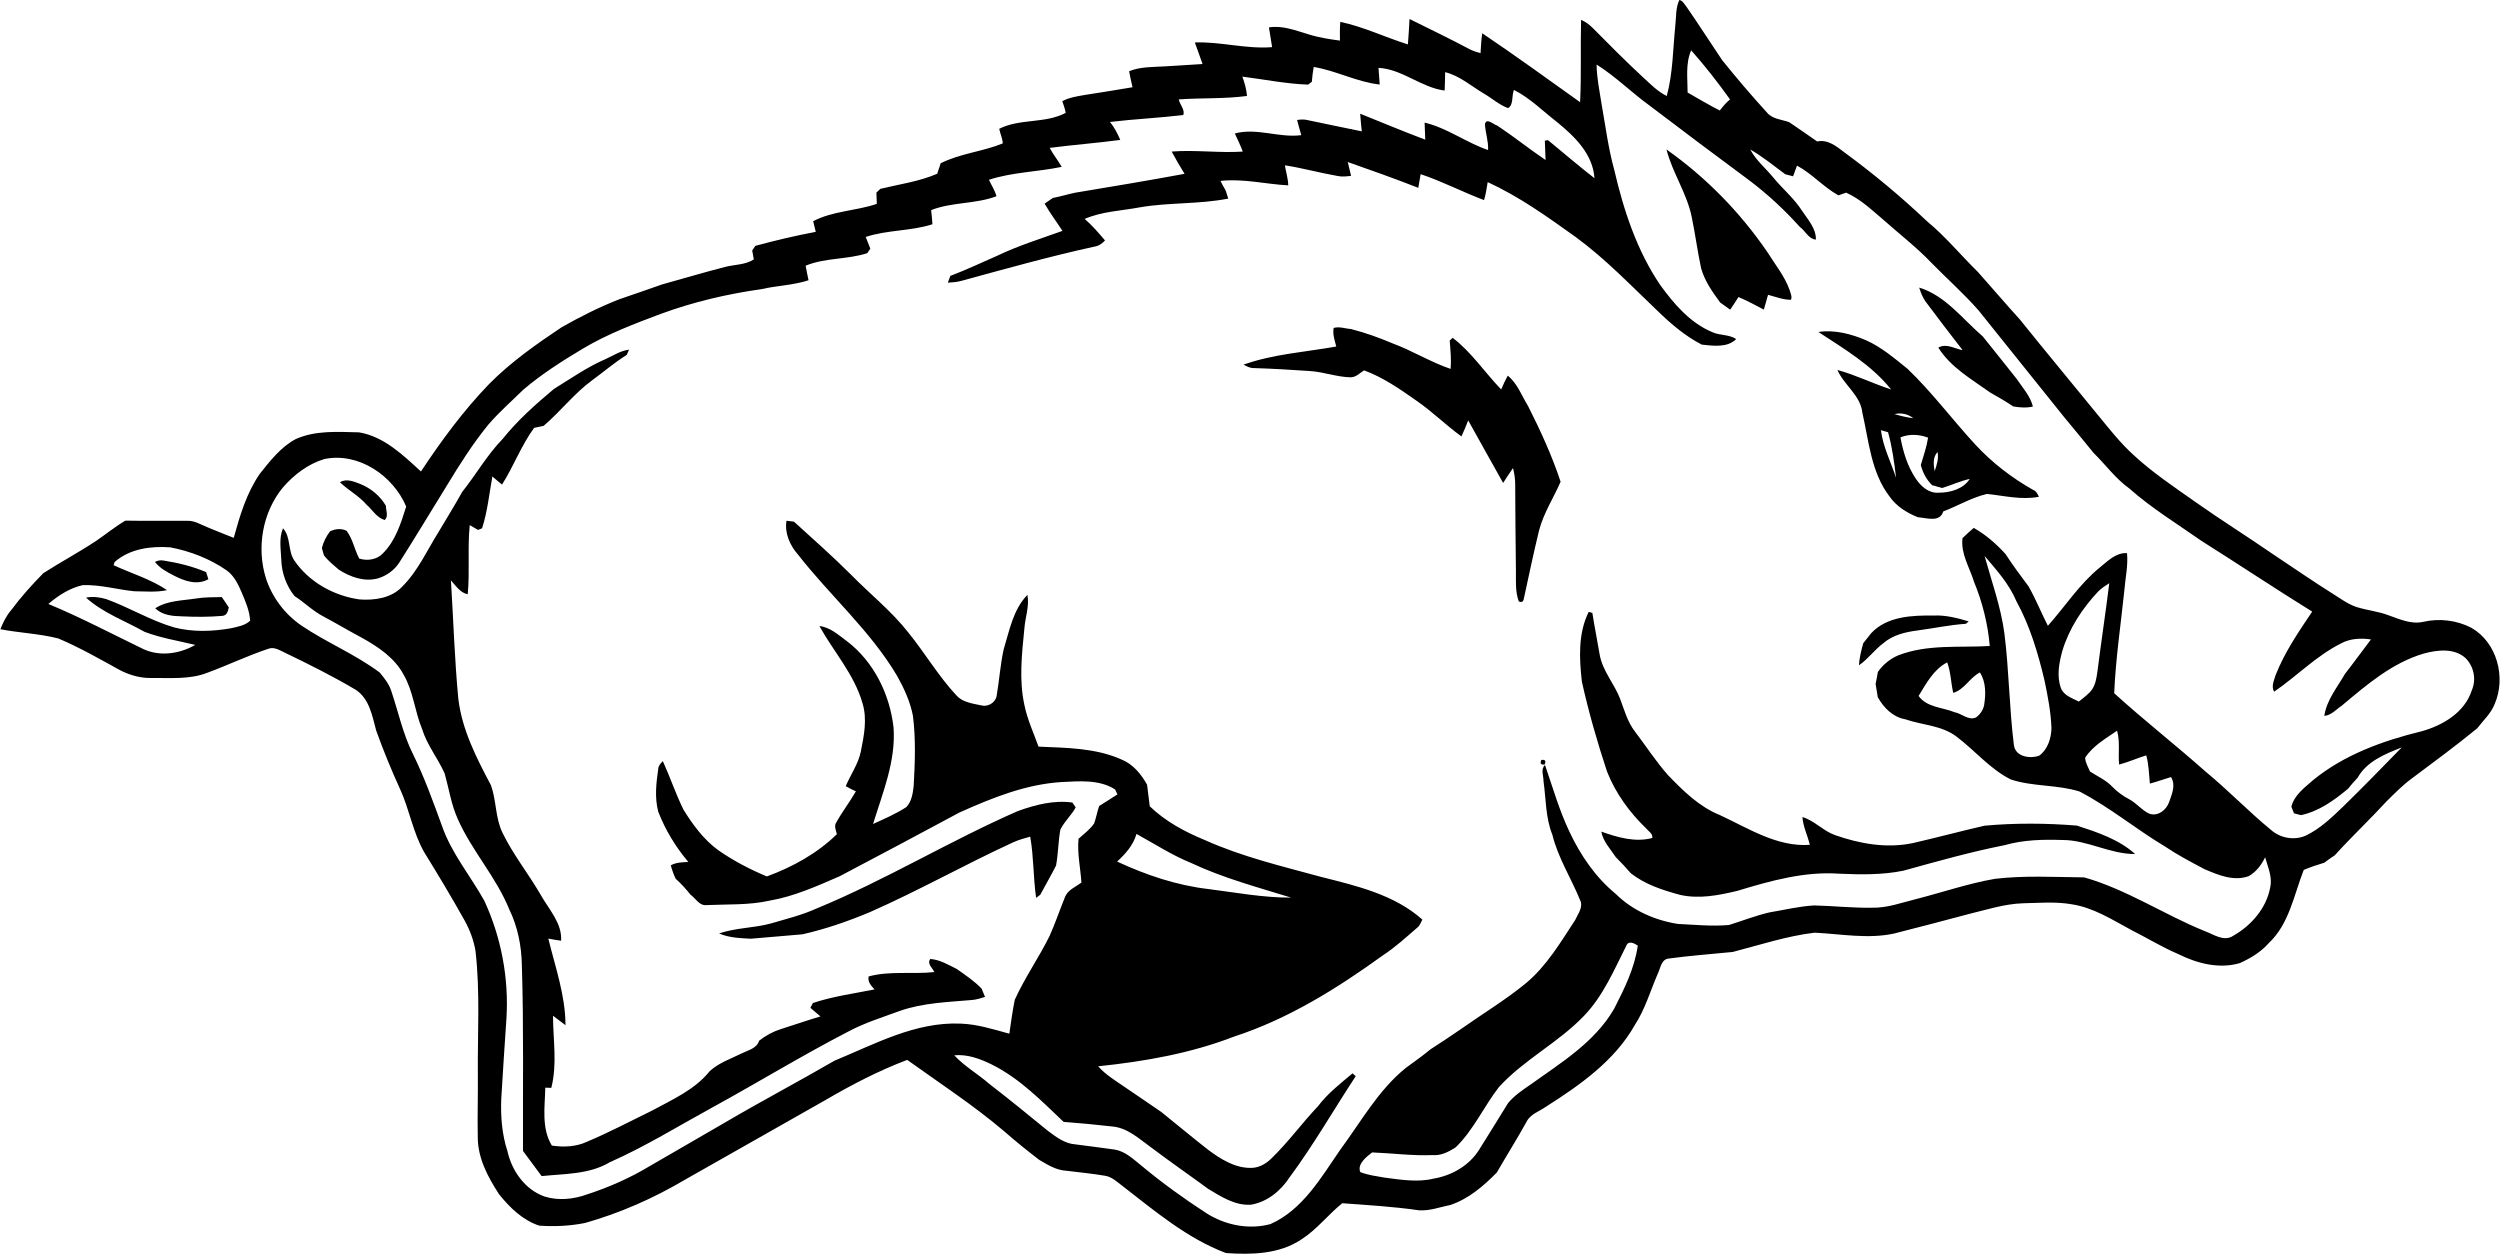 <?xml version="1.0" encoding="UTF-8"?>
<!DOCTYPE svg PUBLIC "-//W3C//DTD SVG 1.0//EN" "http://www.w3.org/TR/2001/REC-SVG-20010904/DTD/svg10.dtd">
<!-- Creator: CorelDRAW -->
<svg xmlns="http://www.w3.org/2000/svg" xml:space="preserve" width="1.667in" height="0.836in" version="1.0" shape-rendering="geometricPrecision" text-rendering="geometricPrecision" image-rendering="optimizeQuality" fill-rule="evenodd" clip-rule="evenodd"
viewBox="0 0 1666.67 836.08"
 xmlns:xlink="http://www.w3.org/1999/xlink"
 xmlns:xodm="http://www.corel.com/coreldraw/odm/2003">
 <g id="Layer_x0020_1">
  <path id="K_x0020_-_x0020_Razorback.svg" fill="black" d="M1084.47 630.26c1.57,-3.15 5.35,-1.09 7.46,0.34 -2.11,15.04 -8.98,28.87 -15.84,42.24 -13.03,22.45 -35.74,36.08 -56.23,50.8 -5.19,3.53 -10.43,7.15 -14.43,11.97 -6.43,10.43 -12.87,20.9 -19.41,31.28 -6.54,10.35 -18,16.98 -29.95,19.03 -10.97,2.72 -22.33,0.77 -33.36,-0.67 -5.3,-0.94 -10.76,-1.61 -15.84,-3.63 -2.17,-5.33 4.06,-10.13 7.89,-13.11 13.35,0.49 26.76,2.35 40.17,1.78 5.73,0.55 10.92,-2.2 15.57,-5.17 11.89,-11.54 18.7,-27.07 28.76,-40.09 16.71,-18.4 39.63,-29.65 56.77,-47.56 12.92,-13.38 20.17,-30.83 28.44,-47.19zm-339.74 -55.71c5.62,-5.2 10.76,-10.91 12.92,-18.44 12.06,6.65 23.68,14.18 36.44,19.38 21.35,10.05 44.22,16.14 66.71,23.1 -18.44,0.09 -36.71,-3.36 -54.98,-5.69 -21.24,-2.43 -41.74,-9.36 -61.09,-18.34zm-66.07 -33.74c11.57,-4.13 23.9,-7.37 36.22,-5.62 0.54,0.8 1.67,2.41 2.22,3.22 -2.87,5.31 -7.57,9.39 -10.22,14.81 -1.46,7.92 -1.41,16.05 -2.87,23.95 -3.3,6.6 -7.08,12.99 -10.54,19.51 -0.7,0.52 -2.11,1.55 -2.76,2.07 -1.94,-13.55 -1.57,-27.35 -3.94,-40.82 -3.95,1.1 -7.89,2.16 -11.63,3.91 -32,14.72 -62.77,32.09 -95.04,46.32 -14.65,6.15 -29.74,11.4 -45.25,14.9 -11.46,1.03 -22.87,1.96 -34.33,2.93 -7.14,-0.35 -14.59,-0.61 -21.24,-3.52 11.24,-3.85 23.41,-3.55 34.81,-6.72 10.11,-3 20.44,-5.48 30.06,-9.85 46.12,-18.98 88.83,-45.13 134.51,-65.1zm348.98 -34.01c2.49,-0.42 3.24,0.57 2.22,2.98 -2.54,0.41 -3.3,-0.59 -2.22,-2.98zm383.91 -19.52c2.11,7.35 0.65,15.06 1.35,22.58 6.16,-1.61 12,-4.27 18.11,-6.14 1.73,6.13 1.78,12.52 2.43,18.82 4.76,-1.24 9.35,-2.98 14.06,-4.35 3.41,5.36 0.59,11.31 -1.24,16.7 -1.89,5.2 -7.13,9.56 -12.98,7.83 -5.19,-2.26 -8.65,-7.13 -13.67,-9.75 -4.22,-2.2 -8.06,-5.04 -11.35,-8.43 -4.17,-4.42 -9.79,-6.81 -14.76,-10.06 -1.24,-2.98 -3.08,-5.86 -3.24,-9.15 5.08,-7.96 13.68,-12.76 21.3,-18.06zm-132.35 -23.2c5.08,-8.26 10.11,-17.82 19.08,-22.36 2.38,6.53 2.49,13.57 4,20.32 7.51,-2.17 10.97,-10.19 17.84,-13.61 4.06,6.48 3.95,14.5 2.76,21.8 -0.65,3.26 -2.65,6.17 -5.3,8.12 -4.98,2.53 -9.57,-2.6 -14.49,-3.43 -8.06,-3.3 -18.44,-3.11 -23.9,-10.85zm-31.63 -41.83c10.6,-11.3 27.25,-11.94 41.69,-11.77 7.95,-0.4 15.79,1.66 23.35,3.9 -0.43,0.39 -1.4,1.21 -1.89,1.61 -10.81,0.72 -21.46,3.01 -32.17,4.43 -8.11,1.04 -16.54,3 -22.87,8.5 -5.89,4.39 -10.22,10.59 -16.27,14.76 0.27,-5.04 1.57,-9.9 2.87,-14.75 1.78,-2.19 3.57,-4.43 5.3,-6.69zm-188.36 -14.23c0.59,0.18 1.84,0.56 2.43,0.72 1.46,9.28 3.3,18.49 4.87,27.74 1.89,10.91 9.73,19.37 13.63,29.52 2.81,7.46 4.92,15.43 9.89,21.82 7.35,9.67 13.95,19.9 22,29.03 10.11,10.48 20.81,21.12 34.6,26.68 19.03,8.8 38.12,21.39 60.01,19.87 -1.41,-6.24 -4.49,-12.08 -4.92,-18.54 8.06,2.4 13.79,9.22 21.68,12.02 16.65,5.86 34.76,9.07 52.28,5.28 15.89,-3.67 31.63,-7.89 47.52,-11.54 20.49,-1.86 41.09,-1.7 61.58,-0.06 13.63,4.44 27.95,9.18 38.81,18.95 -16.65,0.17 -31.84,-9.38 -48.49,-9.35 -12.87,-0.4 -26,-0.15 -38.44,3.43 -22.81,4.51 -45.14,10.83 -67.52,17.02 -14.06,2.9 -28.39,2.64 -42.6,2.04 -23.3,-1.7 -46.12,4.72 -68.12,11.4 -12.49,3 -25.57,5.6 -38.33,2.7 -11.52,-3.13 -23.19,-6.87 -32.71,-14.32 -3.3,-3.75 -6.65,-7.4 -10.17,-10.91 -3.57,-5.4 -8.43,-10.36 -9.62,-16.96 10.76,3.84 22.65,7.34 34.01,4.26 0.43,-2.88 -2.38,-4.36 -3.95,-6.24 -11.19,-10.76 -20.54,-23.57 -26.22,-38.04 -6.54,-19.67 -12.22,-39.61 -16.76,-59.83 -1.78,-15.56 -2.65,-32.26 4.54,-46.7zm-928.66 -8.91c5.68,-0.97 11.41,-0.77 17.09,-0.95 1.62,2.27 3.19,4.57 4.7,6.92 -0.59,2.5 -1.24,5.45 -4.38,5.63 -8.87,0.78 -17.84,0.75 -26.76,0.31 -6.27,-0.12 -13.24,-0.72 -17.9,-5.4 8.11,-5.21 18.06,-5.07 27.25,-6.51zm1268.45 -4.71c2.16,-2.19 4.76,-3.81 7.35,-5.48 -2.43,19.65 -5.41,39.19 -7.89,58.81 -0.59,4.05 -1.13,8.26 -3.41,11.77 -2.32,3.46 -5.89,5.72 -8.98,8.35 -4.48,-2.3 -10.22,-4.01 -12.06,-9.27 -2.76,-7.85 -1.13,-16.45 0.97,-24.28 4.49,-15.07 13.3,-28.5 24.01,-39.9zm-1295.91 -19.66c1.89,-1.01 3.83,-1.32 5.89,-0.91 9.68,1.5 19.19,3.87 28.22,7.67 0.38,1.19 1.13,3.56 1.51,4.74 -7.52,4.28 -16.06,1.2 -23.09,-2.47 -4.59,-2.33 -9.3,-4.88 -12.54,-9.04zm1233.3 47.43c-2.38,-17.6 -8.49,-34.37 -13.19,-51.43 8,9.41 16.44,18.74 21.24,30.24 9.08,16.52 14.44,34.72 18.76,52.97 2.17,10.43 4.22,20.95 4.6,31.61 -0.16,6.82 -2.49,14.2 -8.17,18.36 -6.27,2.24 -16.11,0.72 -16.92,-7.33 -3.08,-24.72 -3.19,-49.72 -6.33,-74.43zm-1260.17 -47.41c10.11,-8.89 24.17,-10.7 37.09,-9.76 13.41,2.58 26.44,7.61 37.68,15.43 4.92,3.57 7.62,9.24 9.95,14.72 2.54,6 5.24,12.14 5.62,18.74 -3.3,3.24 -8.16,3.99 -12.49,5.02 -12.54,2.23 -25.68,2.72 -38.11,-0.49 -15.73,-4.57 -29.79,-13.23 -45.15,-18.83 -4.43,-1.3 -9.13,-2.03 -13.68,-1.04 11.24,10.16 25.95,15.43 39.09,22.82 10.92,4.15 22.44,5.93 33.74,8.69 -10.27,5.91 -23.3,7.92 -34.33,2.91 -21.14,-10.21 -41.95,-21.2 -63.63,-30.22 6.65,-5.63 14.33,-10.68 22.98,-12.55 11.57,-0.4 22.87,2.94 34.33,4.09 7.3,0.06 14.65,0.83 21.84,-0.76 -10.92,-7.31 -23.74,-11.13 -35.63,-16.61 0.16,-0.54 0.54,-1.6 0.7,-2.13zm150.24 -53.18c4.32,-2.63 9.24,-0.48 13.46,1.13 7.13,2.85 13.3,7.94 17.19,14.6 -0.06,3.08 1.89,7.07 -0.81,9.47 -5.3,-1.54 -8.17,-6.77 -12.11,-10.22 -5.08,-5.97 -12.17,-9.55 -17.73,-14.98zm1063.44 -7.37c-0.81,-4.42 -1.3,-9.16 1.89,-12.83 0.97,4.37 -0.48,8.73 -1.89,12.83zm-22.81 -22.55c5.94,-2.43 12.49,-2.04 18.44,0.2 -1.03,6.23 -3.03,12.26 -4.87,18.29 1.35,5.08 3.78,9.7 7.57,13.42 2.22,0.61 4.43,1.23 6.7,1.85 6.16,-1.89 12.06,-4.67 18.38,-6.06 -4.33,6.84 -13.19,9.24 -20.87,9.2 -6.48,0.48 -11.73,-4.31 -15.08,-9.31 -5.57,-8.21 -8.49,-17.93 -10.27,-27.59zm-13.03 -4.79c1.19,0.34 3.52,1.01 4.76,1.35 2.76,9.94 4.16,20.18 5.35,30.43 -3.46,-10.57 -8.7,-20.63 -10.11,-31.78zm9.03 -10.73c4.49,-1.04 8.97,-0.11 12.59,2.75 -4.32,-0.54 -8.49,-1.52 -12.59,-2.75zm-859.73 -36.59c5.19,-2.29 10.11,-5.69 15.9,-6.39 -0.43,0.89 -1.19,2.66 -1.57,3.53 -8.17,5.04 -15.41,11.33 -23.14,16.96 -11.95,8.79 -21.03,20.75 -32.28,30.34 -2.11,0.4 -4.22,0.86 -6.33,1.32 -8.59,11.74 -13.62,25.6 -21.41,37.83 -2.16,-1.76 -4.32,-3.54 -6.43,-5.4 -2.11,11.56 -3.24,23.35 -6.87,34.56 -0.7,0.28 -2.05,0.81 -2.7,1.09 -1.84,-1.1 -3.68,-2.18 -5.52,-3.22 -1.57,15.33 0.11,30.8 -1.35,46.12 -5.08,-1.03 -7.95,-5.72 -11.19,-9.24 1.62,26.32 2.43,52.72 4.92,78.99 2.48,20.75 12.16,39.48 21.79,57.67 3.68,10.31 2.81,21.89 7.78,31.85 7.03,14.48 17.25,27.13 25.3,41.07 5.41,9.7 14.38,18.88 13.68,30.69 -2.86,-0.33 -5.73,-0.89 -8.54,-1.41 4.65,19.05 11.41,37.91 11.46,57.74 -2.81,-2.09 -5.57,-4.17 -8.33,-6.28 0.05,16.01 2.92,32.33 -1.14,48.08 -0.97,-0.03 -3.02,-0.09 -4,-0.13 -0.27,12.87 -2.7,27.03 4.38,38.63 7.78,1.15 16.11,0.85 23.41,-2.56 14.81,-6.26 29.14,-13.78 43.57,-20.86 13.57,-7.39 28.49,-13.91 38.33,-26.28 6.11,-5.51 13.89,-8.15 21.14,-11.71 4.32,-2.21 10.16,-3.26 11.78,-8.54 4.27,-3.36 9.14,-6.04 14.33,-7.69 8.87,-2.78 17.68,-5.86 26.55,-8.51 -2.22,-1.91 -4.49,-3.82 -6.7,-5.71 0.54,-1.09 1.08,-2.16 1.67,-3.22 13.3,-4.46 27.3,-6.31 41.09,-9.06 -2.27,-2.47 -4.65,-5.01 -3.95,-8.66 14.28,-3.87 29.25,-1.32 43.85,-2.93 -1.3,-2.8 -5.08,-5.56 -2.7,-8.72 6.49,0.48 12,3.88 17.68,6.69 5.73,4.05 11.63,7.98 16.54,13.09 0.54,1.38 1.68,4.15 2.27,5.52 -2.87,0.89 -5.73,1.84 -8.76,2.06 -16.06,1.41 -32.49,1.85 -47.9,7.23 -11.46,4.22 -23.25,7.84 -34.11,13.6 -30.71,15.85 -60.23,33.91 -90.56,50.54 -22.87,12.49 -45.09,26.29 -68.93,36.84 -13.68,8.14 -30.11,7.63 -45.42,9.22 -4.11,-5.63 -8.27,-11.19 -12.43,-16.76 -0.16,-41.36 0.54,-82.75 -0.76,-124.09 -0.27,-12.74 -2.76,-25.49 -8.38,-36.98 -8.7,-21.54 -24.87,-38.95 -34.28,-60.13 -4.43,-9.7 -5.95,-20.33 -8.81,-30.52 -4.49,-10.1 -11.73,-18.93 -15.03,-29.59 -4.92,-11.83 -5.84,-25.09 -12.33,-36.29 -6,-11.27 -16.98,-18.59 -27.84,-24.63 -8.54,-4.53 -16.87,-9.52 -25.41,-14.07 -7.14,-3.64 -12.81,-9.44 -19.52,-13.75 -5.41,-6.8 -8.49,-15.21 -8.81,-23.89 -0.22,-7.07 -1.78,-14.59 1.14,-21.3 5.41,5.91 3.08,15.12 7.62,21.59 9.84,14.35 26.33,23.47 43.41,25.85 9.95,0.74 21.25,-0.86 28.38,-8.47 10.54,-10.43 16.6,-24.24 24.39,-36.63 5.24,-8.87 10.7,-17.59 15.68,-26.6 9.3,-11.63 16.65,-24.74 27.08,-35.44 9.95,-12.42 21.9,-23 34.06,-33.2 11.24,-6.89 22.06,-14.55 34.22,-19.83zm809.02 -18.17c10.7,-1.64 21.79,1.28 31.68,5.48 10.33,4.59 19.03,12.06 27.79,19.11 16.33,15.64 29.84,33.88 45.15,50.47 11.14,12.07 24.27,22.15 38.55,30.24 2.11,0.75 2.97,2.74 3.89,4.59 -11.62,2.27 -23.14,-0.69 -34.6,-1.89 -10.22,2.35 -19.41,7.95 -29.19,11.66 -2.33,7.61 -11.14,4.26 -16.87,3.9 -7.46,-2.93 -14.44,-7.32 -19.08,-14.01 -12.17,-16.04 -13.68,-36.74 -18,-55.71 -1.24,-11.65 -12.17,-18.31 -16.65,-28.52 12.27,3.36 23.73,9.09 35.79,13 -13.03,-16.33 -31.25,-27.01 -48.44,-38.32zm-323.25 -2.69c3.79,-1.13 7.84,0.49 11.74,0.77 9.46,2.44 18.7,5.77 27.73,9.59 13.14,4.89 25.2,12.43 38.49,16.96 0.59,-6.31 -0.11,-12.63 -0.59,-18.93 0.49,-0.44 1.52,-1.35 2,-1.79 12.59,9.61 21.41,23.09 32.33,34.42 1.35,-3.13 2.76,-6.22 4.38,-9.21 6.54,5.26 9.3,13.46 13.62,20.41 8.22,16.28 15.9,32.98 21.63,50.34 -4.7,10.79 -11.3,20.84 -14.33,32.33 -3.67,15.09 -6.87,30.31 -10.16,45.49 -0.33,2.24 -1.46,2.89 -3.41,1.95 -2.38,-6.4 -1.84,-13.34 -1.89,-20 -0.22,-19.42 -0.43,-38.83 -0.49,-58.24 0,-3.61 -0.59,-7.17 -1.46,-10.67 -2.32,3.22 -4.38,6.65 -6.59,9.94 -7.89,-13.84 -15.46,-27.87 -23.3,-41.72 -1.41,3.59 -2.81,7.19 -4.49,10.7 -10.38,-7.49 -19.46,-16.59 -30.06,-23.87 -10.98,-7.72 -22.17,-15.51 -34.87,-20.18 -2.81,1.75 -5.35,4.57 -8.87,4.63 -9.24,-0.15 -18.06,-3.61 -27.25,-4.18 -12.49,-0.86 -24.98,-1.59 -37.47,-1.98 -2.48,0.07 -4.7,-1.15 -6.81,-2.29 19.89,-7.09 41.19,-8.37 61.85,-12.08 -1.03,-4.04 -2.54,-8.21 -1.73,-12.42zm390.45 -26.92c17.57,5.37 28.93,21.01 42.39,32.54 7.52,9.5 15.25,18.89 22.7,28.45 3.95,5.88 8.98,11.28 10.76,18.33 -4.32,1.06 -8.76,0.66 -13.08,-0.05 -5.03,-3.35 -10.27,-6.44 -15.57,-9.39 -12.33,-8.86 -26.17,-16.65 -34.44,-29.84 5.19,-3.08 10.92,0.72 16.22,1.7 -8.43,-10.82 -16.76,-21.8 -24.98,-32.78 -1.78,-2.76 -3.03,-5.83 -4,-8.96zm-168.52 -92.11c26.33,18.56 49.2,41.96 67.36,68.54 5.13,8.27 11.46,15.93 14.76,25.19 0.54,2.1 1.84,4.3 0.92,6.52 -5.3,0.02 -10.27,-2.02 -15.3,-3.31 -0.97,3.28 -1.89,6.57 -2.81,9.85 -5.57,-2.95 -11.14,-5.91 -16.92,-8.38 -1.78,2.89 -3.62,5.67 -5.52,8.43 -2.27,-1.56 -4.43,-3.16 -6.65,-4.74 -5.19,-7.07 -10.38,-14.37 -12.76,-22.96 -2.43,-11.36 -3.89,-22.88 -6.27,-34.24 -3.24,-15.78 -12.87,-29.41 -16.81,-44.89zm-236.48 -45.26c0.27,-3.27 0.65,-6.52 1.24,-9.75 15.03,2.46 28.81,10.07 44.01,11.71 -0.27,-3.71 -0.59,-7.41 -0.81,-11.11 15.89,0.83 28.49,13.15 44.11,15.13 0.22,-4.08 0.27,-8.18 0.33,-12.26 9.68,2.38 17.3,9.22 25.73,14.21 5.46,3.13 10.27,7.58 16.22,9.78 3.78,-1.98 2.32,-8.44 3.94,-12.14 10.76,5.43 19.25,14.12 28.71,21.41 11.73,9.6 23.95,21.31 24.98,37.46 -10.54,-8.22 -20.7,-16.88 -30.98,-25.39 -0.54,0.09 -1.57,0.26 -2.11,0.34 0.17,4.31 0.27,8.63 0.49,12.92 -10.92,-7.37 -21.25,-15.69 -32.22,-22.97 -2.65,-0.74 -7.24,-5.46 -8.22,-0.91 0.32,5.78 2.43,11.37 2.11,17.22 -14.59,-4.96 -27.25,-14.73 -42.33,-18.29 0.11,3.79 0.27,7.58 0.43,11.37 -14.59,-5.46 -28.93,-11.52 -43.41,-17.31 0.27,3.91 0.7,7.84 1.08,11.76 -12.11,-2.52 -24.22,-4.94 -36.28,-7.52 -2.27,-0.6 -4.6,-0.35 -6.87,-0.07 0.86,3.39 1.83,6.77 2.81,10.13 -14.81,1.97 -29.68,-5.11 -44.33,-1.12 1.84,4 3.78,7.95 5.3,12.08 -15.79,1.06 -31.63,-1.28 -47.41,-0.02 2.7,5.04 5.57,10.01 8.59,14.85 -24.22,4.5 -48.5,8.52 -72.82,12.57 -5.03,1.01 -9.95,2.59 -14.98,3.52 -1.84,1.24 -3.73,2.48 -5.52,3.78 3.57,6.32 8,12.11 11.89,18.19 -14.6,5.26 -29.52,9.85 -43.52,16.59 -10.38,4.53 -20.65,9.41 -31.25,13.43 -0.59,1.5 -1.13,3.01 -1.67,4.52 2.97,-0.17 5.95,-0.4 8.81,-1.16 29.41,-8.01 58.77,-16.28 88.56,-22.81 2.97,-0.39 5.51,-1.96 7.46,-4.22 -4.27,-4.99 -8.54,-10.04 -13.57,-14.33 11.57,-5.05 24.44,-5.4 36.71,-7.72 19.57,-3.39 39.63,-1.98 59.04,-5.85 -0.43,-1.37 -1.3,-4.07 -1.73,-5.43 -1.24,-2.07 -2.38,-4.19 -3.46,-6.35 15.14,-1.67 30.11,2.15 45.2,2.98 -0.11,-4.56 -1.52,-8.92 -2.27,-13.38 11.84,1.81 23.41,5.09 35.2,7.11 2.97,0.66 5.94,0.29 8.97,-0.09 -0.7,-3.09 -1.46,-6.16 -2.22,-9.22 15.73,5.54 31.52,11.11 47.04,17.22 0.49,-3.06 1.03,-6.09 1.57,-9.13 14.44,4.82 28.11,11.99 42.28,17.3 1.24,-3.9 1.68,-7.98 2.43,-11.99 21.03,9.65 39.9,23.17 58.61,36.57 19.95,14.58 36.98,32.5 54.82,49.45 8.81,8.56 18.38,16.74 29.36,22.36 7.46,0.78 17.08,2.22 22.92,-3.73 -4.81,-3.19 -10.92,-2.26 -16,-4.62 -14.7,-6.17 -25.41,-18.68 -34.55,-31.26 -15.67,-23.03 -24.49,-49.94 -30.76,-76.89 -4,-14.44 -5.84,-29.33 -8.49,-44.05 -1.35,-8.7 -3.19,-17.39 -3.3,-26.23 12.65,7.93 23.25,18.61 35.3,27.32 22.01,16.79 44.17,33.33 66.39,49.79 12.22,9.22 23.57,19.69 33.79,31.12 3.68,2.61 5.95,8.15 10.76,8.5 0.22,-7.5 -5.41,-13.41 -9.3,-19.32 -5.3,-8.3 -13.03,-14.61 -19.19,-22.16 -5.08,-6.23 -11.52,-11.42 -15.3,-18.63 8.27,4.78 15.68,10.82 23.35,16.52 1.73,0.44 3.46,0.91 5.24,1.38 0.81,-2.39 1.68,-4.76 2.6,-7.12 10.06,5.39 17.68,14.32 27.63,19.83 1.24,-0.44 3.83,-1.35 5.13,-1.81 9.35,4.16 16.81,11.28 24.55,17.85 10.81,9.62 22.38,18.51 32.44,29.04 10.38,10.62 21.57,20.49 31.35,31.66 19.09,23.8 38.17,47.59 57.26,71.4 6.49,7.84 12.98,15.61 19.35,23.53 8.06,7.9 14.71,17.22 23.95,23.83 14.87,13.2 31.9,23.56 48.11,34.94 24.71,15.58 48.98,31.75 73.8,47.15 -9.08,13.5 -18.38,27.09 -24.38,42.3 -1.03,3.56 -3.08,7.49 -1.03,11.11 15.19,-10.37 28.22,-24.02 44.82,-32.3 6.06,-3.23 13.14,-3.55 19.79,-2.55 -5.84,7.6 -11.41,15.4 -17.3,22.92 -5.19,9.01 -12.27,17.5 -13.84,28.07 4.76,-0.42 8,-4.44 11.79,-6.93 16.54,-13.89 33.57,-28.53 54.71,-34.7 9.14,-2.45 20.39,-3.76 27.9,3.27 5.46,5.68 7.08,14.1 3.95,21.36 -4.76,14.75 -19.25,23.27 -33.36,27.23 -25.9,6.32 -51.79,15.65 -72.61,32.73 -5.68,5 -12.38,9.84 -14.33,17.59 0.59,1.48 1.19,2.93 1.78,4.42 1.52,0.39 3.08,0.78 4.65,1.2 12,-2.55 22.17,-9.93 31.41,-17.65 2,-2.54 4.11,-4.93 6.33,-7.26 6.11,-10.99 18.38,-15.89 29.46,-20.26 -12.92,13.2 -25.79,26.5 -39.04,39.4 -7.57,7.27 -15.3,14.76 -24.87,19.37 -7.73,3.47 -17.08,1.78 -23.35,-3.78 -15.08,-12.4 -28.65,-26.58 -43.74,-39 -19.95,-17.73 -41.04,-34.15 -60.77,-52.13 0.97,-23.1 4.43,-46 6.81,-68.97 0.65,-8.13 2.54,-16.26 1.73,-24.45 -7.41,-0.4 -12.76,5.23 -18.06,9.52 -13.63,11.03 -23.14,26 -34.71,38.95 -4.43,-8.72 -8.06,-17.77 -12.87,-26.28 -5.35,-7.04 -10.54,-14.21 -15.41,-21.61 -6.17,-6.78 -13.14,-12.87 -21.14,-17.4 -2.59,2.19 -5.08,4.48 -7.51,6.84 -1.3,10.33 4.76,19.56 7.68,29.1 5.62,13.68 9.24,28.1 10.49,42.83 -20.33,1.19 -41.52,-1.33 -60.88,6.17 -5.57,2.33 -10.27,6.17 -13.73,11.13 -0.43,2.69 -0.97,5.37 -1.51,8.05 0.54,2.91 1.03,5.85 1.46,8.8 3.94,6.97 10,13.26 18.27,14.69 11.41,3.96 24.44,4.04 34.33,11.65 12.22,9.25 22.17,21.47 36.01,28.48 14.92,4.94 31.03,3.38 45.95,8.06 20.06,10.47 37.57,25.06 56.93,36.65 8.44,5.67 17.41,10.41 26.39,15.13 9.19,3.93 19.41,8.28 29.46,4.67 5.03,-2.87 8.49,-7.46 10.97,-12.61 1.73,6.49 4.92,13.02 3.41,19.91 -2.43,13.87 -12.54,25.54 -24.54,32.36 -6.27,4.35 -13.19,-0.84 -19.19,-3.04 -27.19,-11.02 -51.96,-27.73 -80.28,-35.8 -19.84,-0.19 -39.79,-1.38 -59.53,0.95 -17.73,3.06 -34.76,8.93 -52.17,13.39 -9.95,2.43 -19.79,6.2 -30.17,5.88 -12.76,0.2 -25.52,-1.22 -38.28,-1.52 -10.06,0.59 -19.84,2.98 -29.74,4.63 -9.19,2.13 -18.06,5.6 -27.03,8.42 -11.35,1 -22.76,-0.17 -34.11,-0.71 -15.3,-2.39 -30.28,-8.99 -41.36,-19.96 -13.46,-11.02 -23.52,-25.74 -30.87,-41.36 -6.86,-14.33 -11.19,-29.69 -16.38,-44.68 -3.08,2.92 -0.92,7.22 -0.98,10.84 1.68,11.94 1.3,24.3 5.89,35.67 3.79,15.43 12.49,28.91 18.44,43.5 2.43,4.63 -1.41,9.31 -3.24,13.41 -9.73,14.86 -18.98,30.53 -32.76,42.07 -7.35,6.05 -15.14,11.47 -22.98,16.74 -13.62,9.03 -26.87,18.6 -40.71,27.37 -5.3,4.4 -10.92,8.35 -16.49,12.43 -18.33,14.83 -29.79,35.76 -43.63,54.44 -12.87,18.61 -25.03,40.12 -46.65,49.7 -14.38,3.91 -30.22,0.7 -42.71,-7.28 -15.03,-9.76 -29.57,-20.24 -43.3,-31.68 -5.41,-4.3 -10.7,-9.56 -17.79,-10.72 -8.76,-1.3 -17.57,-2.3 -26.33,-3.49 -7.08,-0.48 -12.92,-5.04 -18.38,-9.1 -12.92,-10.6 -25.9,-21.15 -39.14,-31.37 -7.52,-6.57 -16.38,-11.56 -23.19,-18.92 8.76,-0.83 17.19,2.31 24.87,6.06 18.6,9.19 33.19,24.22 48.06,38.34 10.81,0.81 21.62,1.85 32.44,3.07 10.17,0.84 17.89,8.21 25.79,13.87 12.6,9.52 25.57,18.46 38.28,27.8 8.65,5.19 17.84,11.16 28.33,10.5 10.92,-1.75 20.06,-9.34 25.95,-18.4 15.95,-21.57 29.3,-44.92 44.01,-67.31 -0.54,-0.48 -1.62,-1.44 -2.11,-1.91 -8.16,6.84 -16.65,13.44 -23.09,21.98 -10.76,11.33 -19.95,24.14 -31.24,34.99 -3.73,3.64 -8.65,6.3 -14,6.09 -10.6,-0.07 -19.84,-6.04 -28.06,-12.13 -10.49,-8.21 -20.76,-16.78 -31.14,-25.14 -8.27,-5.62 -16.49,-11.35 -24.81,-16.93 -6.06,-4.16 -12.44,-8.01 -17.3,-13.55 30.81,-3.21 61.63,-8.58 90.61,-19.81 36.11,-11.74 68.66,-32.06 99.26,-54.18 8.22,-5.37 15.46,-12.03 22.87,-18.43 1.78,-1.32 2.43,-3.53 3.46,-5.4 -18.76,-16.73 -43.96,-22.52 -67.63,-28.5 -26.11,-7.15 -52.66,-13.38 -77.42,-24.54 -13.3,-5.46 -26.33,-12.44 -36.76,-22.53 -0.7,-4.79 -1.08,-9.61 -1.78,-14.41 -3.94,-6.94 -9.24,-13.59 -16.87,-16.7 -17.35,-7.83 -36.81,-7.84 -55.52,-8.67 -3.3,-9.17 -7.46,-18.09 -9.41,-27.69 -3.73,-16.93 -1.67,-34.36 0,-51.4 0.59,-7.37 3.41,-14.7 2,-22.11 -9.52,9.73 -12,23.82 -15.84,36.37 -2.27,10.25 -2.92,20.79 -4.7,31.12 -0.92,4.62 -6.11,7.52 -10.59,6.13 -5.73,-1.21 -12.28,-2.03 -16.33,-6.69 -11.95,-12.87 -20.87,-28.13 -31.9,-41.74 -11.19,-14.32 -25.57,-25.68 -38.22,-38.6 -12.28,-12.3 -25.3,-23.74 -38.11,-35.42 -1.25,-0.14 -3.73,-0.44 -4.98,-0.6 -1.35,8.24 2.27,16.41 7.62,22.48 21.46,27.52 48.33,50.83 66.23,81.1 4.65,8.35 8.7,17.15 10.49,26.59 1.94,15.48 1.35,31.11 0.48,46.64 -0.54,4.9 -1.35,10.42 -4.87,14.12 -6.98,4.56 -14.7,7.86 -22.22,11.28 6.43,-20.9 15.24,-41.82 13.68,-64.18 -2.48,-22.27 -13.13,-44.06 -31.19,-57.78 -5.57,-4.1 -11.14,-9.26 -18.28,-10.04 9.52,17.16 23.3,32.3 28.76,51.51 3.24,10.57 0.97,21.67 -1.13,32.22 -1.73,8.33 -6.81,15.33 -10.06,23.05 2.17,1.32 4.43,2.36 6.76,3.44 -4,7.04 -9.03,13.48 -12.98,20.61 -1.78,2.44 -0.32,5.37 0.33,7.95 -13.09,12.85 -29.57,21.9 -46.71,28.2 -11.3,-4.72 -22.28,-10.43 -32.33,-17.44 -9.73,-7.05 -16.98,-16.93 -23.25,-27.03 -5.19,-10.52 -8.92,-21.73 -13.78,-32.4 -1.46,1.43 -2.98,2.96 -3.08,5.16 -1.35,9.41 -2.49,19.14 0,28.5 4.7,12.23 11.62,23.54 20.06,33.56 -4,0.22 -8.17,0.22 -11.68,2.26 0.81,3.05 1.89,6.07 3.24,8.93 3.57,3.18 6.81,6.74 9.79,10.5 3.51,2.49 6,7.76 10.97,7.06 13.95,-0.62 28.11,0.12 41.79,-2.95 16.44,-2.81 31.74,-9.73 46.87,-16.31 26.65,-14.06 53.31,-28.18 79.8,-42.46 21.63,-9.71 44.06,-18.79 67.96,-20.32 12,-0.56 25.25,-1.86 35.85,4.91 0.38,0.84 1.19,2.5 1.57,3.33 -4.11,2.55 -8.06,5.23 -12.17,7.73 -1.35,3.79 -2,7.8 -3.35,11.59 -2.76,4.04 -6.81,7.02 -10.43,10.27 -0.92,9.74 1.3,19.51 1.94,29.22 -4,2.94 -9.46,5.02 -11.14,10.1 -3.46,8.52 -6.38,17.23 -10.17,25.61 -7.13,14.46 -16.49,27.72 -23.14,42.42 -1.52,7.49 -2.54,15.07 -3.62,22.64 -10.7,-2.95 -21.46,-6.37 -32.65,-6.74 -30.06,-1.24 -57.04,13.65 -83.96,24.74 -24.33,14.12 -49.2,27.21 -73.42,41.46 -16.87,9.77 -33.74,19.52 -50.6,29.3 -12.87,7.72 -26.71,13.74 -40.98,18.4 -9.03,3.27 -19.14,4.3 -28.39,1.41 -12.98,-4.59 -21.79,-17.11 -24.7,-30.24 -3.68,-11.29 -4.6,-23.28 -4.11,-35.08 1.08,-17.89 2.22,-35.76 3.46,-53.64 1.62,-26.83 -3.52,-53.98 -14.81,-78.36 -9.35,-16.74 -22,-31.74 -28.28,-50.06 -5.84,-15.96 -11.57,-32.01 -19.08,-47.3 -6.92,-13.63 -9.95,-28.73 -14.87,-43.11 -1.57,-4.43 -4.54,-8.07 -7.51,-11.66 -16.33,-12.19 -35.41,-19.95 -52.23,-31.34 -11.08,-7.6 -19.57,-18.86 -23.68,-31.65 -6.27,-20.27 -2.27,-43.75 11.25,-60.25 7.41,-8.59 16.87,-15.85 27.84,-19.12 22.81,-4.68 45.79,11.11 54.5,31.71 -3.51,11.07 -7.14,22.94 -15.63,31.28 -3.94,4.19 -10.38,5.08 -15.68,3.41 -3.19,-6.03 -4.27,-13 -8.43,-18.51 -3.62,-1.84 -7.41,-1.29 -10.98,0.26 -2.59,3.33 -4.48,7.11 -5.51,11.22 0.32,1.2 1.03,3.61 1.35,4.81 2.81,3.71 6.49,6.64 10,9.67 7.68,4.85 17.03,8.29 26.17,5.71 5.68,-1.74 10.7,-5.37 14,-10.36 10.76,-16.91 21.08,-34.1 31.63,-51.18 8.59,-14.17 17.46,-28.21 27.95,-41.07 7.14,-8.26 15.35,-15.44 23.14,-23.1 12.27,-10.48 25.95,-19.17 39.79,-27.44 16.44,-9.81 34.44,-16.64 52.28,-23.3 21.57,-7.91 44.06,-13.17 66.77,-16.38 10.43,-2.41 21.3,-2.58 31.46,-5.94 -0.65,-3.24 -1.41,-6.44 -1.94,-9.7 12.98,-5.42 27.79,-4 41.14,-8.38 0.49,-0.77 1.51,-2.27 2,-3.04 -1.03,-2.58 -2.06,-5.16 -3.08,-7.75 14.38,-4.79 30.06,-3.81 44.5,-8.47 -0.16,-3.16 -0.54,-6.3 -0.87,-9.43 13.95,-5.5 29.63,-3.93 43.58,-9.27 -1.08,-3.89 -3.35,-7.32 -5.03,-10.96 15.68,-5.13 32.44,-5.23 48.5,-8.62 -2.48,-4.33 -5.62,-8.26 -8,-12.66 15.63,-2.01 31.41,-3.22 47.09,-5.3 -1.84,-4.25 -3.95,-8.37 -6.87,-11.98 16.22,-1.92 32.6,-2.69 48.82,-4.6 1.46,-3.27 -2.27,-6.95 -2.97,-10.44 15.13,-1.07 30.49,-0.28 45.52,-2.29 -0.38,-4.44 -1.57,-8.73 -3.08,-12.89 14.59,1.83 29.08,4.8 43.85,5.32 0.59,-0.49 1.89,-1.47 2.54,-1.96zm250.58 7.3c0,-9.35 -1.51,-19.32 2.38,-28.13 9.24,10.41 17.79,21.38 25.9,32.72 -2.6,2.15 -4.81,4.71 -6.81,7.4 -7.35,-3.73 -14.38,-7.92 -21.46,-11.99zm-5.51 -61.7c2.27,0.43 3.24,2.63 4.59,4.27 8.22,11.8 15.95,23.97 24,35.9 9.57,11.85 19.41,23.45 29.68,34.69 3.62,4.6 9.84,4.76 14.98,6.61 6.22,4.27 12.49,8.53 18.65,12.86 7.03,-1.5 12.81,3.16 17.95,7.12 19.41,14.23 37.9,29.61 55.36,46.15 12.33,10.16 22.44,22.56 33.84,33.72 9.41,10.51 18.49,21.27 28.01,31.71 17.3,21.56 35.03,42.82 52.5,64.27 7.35,8.93 14.54,18.13 23.14,25.94 12.65,11.78 27.09,21.38 41.14,31.3 17.09,12.09 34.82,23.16 52.01,35.02 13.35,8.92 26.6,18 40.17,26.57 5.14,3.19 10.06,6.95 15.95,8.78 7.03,2.16 14.44,2.82 21.3,5.52 7.35,2.58 14.98,6.09 22.92,4.22 10.76,-2.44 22.28,-1.05 32.06,4.04 17.08,9.85 23.14,33.09 15.46,50.78 -2.43,6.31 -7.62,10.92 -11.62,16.19 -14.11,11.58 -28.82,22.37 -43.41,33.29 -6.17,4.5 -11.52,9.95 -16.93,15.3 -11.3,12.28 -23.46,23.73 -34.65,36.08 -2.38,1.55 -4.7,3.22 -6.97,4.96 -4.65,1.39 -9.24,2.91 -13.73,4.82 -6.6,16.74 -9.68,36.06 -23.41,48.87 -5.19,5.93 -12.06,9.99 -19.09,13.23 -13.89,4.18 -28.81,0.23 -41.36,-6.06 -10.7,-4.55 -20.54,-10.66 -30.93,-15.86 -12.81,-6.89 -25.52,-15.15 -40.22,-17.31 -10.65,-1.84 -21.52,-0.83 -32.22,-0.63 -12.49,0.43 -24.38,4.34 -36.39,7.24 -16.49,4.46 -33.03,8.69 -49.63,12.96 -17.52,3.78 -35.36,0.25 -52.98,-0.58 -18.65,2.24 -36.49,8.17 -54.6,12.86 -14.17,1.43 -28.44,2.44 -42.55,4.37 -5.09,0.37 -5.57,6.48 -7.41,10.13 -4.97,11.44 -8.43,23.7 -15.3,34.21 -13.52,23.97 -36.76,40.18 -59.52,54.64 -4.33,3.07 -10.06,4.72 -12.6,9.73 -6.33,11.48 -13.35,22.58 -19.89,33.96 -8.92,9.06 -18.81,17.62 -31.04,21.69 -6.92,1.37 -13.68,4 -20.81,3.55 -16.97,-2.49 -34.17,-3.47 -51.25,-4.73 -9.46,7.65 -16.92,17.53 -27.25,24.13 -14.65,9.88 -33.25,10.28 -50.28,9.1 -25.84,-9.72 -47.2,-27.87 -68.77,-44.54 -3.73,-2.76 -7.24,-6.35 -12,-7.03 -8.59,-1.46 -17.19,-2.26 -25.79,-3.33 -6.7,-0.35 -12.49,-4.03 -18.06,-7.3 -8.06,-6.19 -16,-12.59 -23.63,-19.29 -20.33,-17.24 -42.71,-31.81 -64.33,-47.33 -18.92,7.17 -36.98,16.53 -54.39,26.72 -31.46,17.85 -62.87,35.69 -94.34,53.49 -20.71,12.22 -42.87,21.96 -65.96,28.51 -10.11,2.06 -20.44,2.54 -30.76,1.81 -11.14,-3.74 -19.57,-12.03 -26.76,-20.98 -7.3,-11.24 -14,-23.67 -14.16,-37.43 -0.28,-13.92 0.16,-27.84 0.05,-41.76 -0.27,-27.67 1.62,-55.45 -1.57,-83.03 -1.19,-7.07 -3.73,-13.89 -7.19,-20.17 -8.65,-15.48 -17.79,-30.68 -27.09,-45.78 -7.51,-13.19 -9.78,-28.54 -16.16,-42.28 -5.79,-12.7 -11.09,-25.61 -15.79,-38.74 -2.65,-9.76 -4.43,-21 -13.52,-27.1 -15.3,-9.09 -31.3,-17.05 -47.36,-24.81 -3.46,-1.55 -7.13,-4.14 -11.08,-2.59 -13.79,4.59 -26.98,10.94 -40.6,15.96 -11.73,4.62 -24.6,3.37 -36.98,3.5 -7.35,0.22 -14.6,-1.78 -21.14,-5.14 -13.57,-7.44 -27.03,-15.19 -41.3,-21.22 -12.65,-3.22 -25.84,-3.69 -38.66,-6.15 1.89,-4.57 4,-9.07 7.3,-12.8 6.49,-8.78 13.79,-16.87 21.41,-24.61 11.52,-7.4 23.68,-13.89 35.14,-21.47 6.54,-4.48 12.7,-9.52 19.52,-13.54 13.73,0.26 27.46,0.04 41.2,0.11 2.92,-0.14 5.73,0.76 8.27,1.99 7.52,3.41 15.19,6.32 22.81,9.38 4.11,-14.89 8.54,-29.94 17.46,-42.82 6.92,-8.63 13.84,-17.65 23.79,-23 13.24,-5.99 28.06,-4.85 42.28,-4.54 16.6,2.74 29.36,15.15 41.31,26.1 13.63,-20.59 28.33,-40.59 45.52,-58.39 14.44,-14.56 31.31,-26.47 48.33,-37.81 12.44,-7.05 25.25,-13.51 38.55,-18.69 9.46,-3.16 18.87,-6.55 28.33,-9.82 14.22,-3.96 28.33,-8.17 42.6,-11.82 6.27,-1.5 13.08,-1.29 18.65,-4.89 -0.27,-1.49 -0.81,-4.45 -1.08,-5.93 0.7,-1.03 1.35,-2.07 2.06,-3.1 13.3,-3.62 26.76,-6.78 40.33,-9.35 -0.59,-2.36 -1.19,-4.73 -1.73,-7.11 13.13,-6.87 28.54,-6.83 42.44,-11.54 -0.06,-2.5 -0.17,-5 -0.27,-7.51 0.87,-0.84 1.73,-1.69 2.65,-2.53 12.65,-3.06 25.89,-4.87 37.9,-10.05 0.76,-2.33 1.57,-4.67 2.33,-7 13.03,-6.6 28,-7.73 41.41,-13.26 -0.22,-3.36 -1.73,-6.46 -2.38,-9.73 13.63,-6.95 30.66,-3.35 44.33,-10.62 -0.43,-2.69 -1.46,-5.22 -2.27,-7.8 4.54,-2.46 9.73,-3.22 14.76,-4.1 10.7,-1.56 21.35,-3.47 32.06,-5.19 -0.81,-3.56 -1.62,-7.1 -2.27,-10.68 7.57,-3.1 15.84,-2.74 23.84,-3.24 8.38,-0.42 16.76,-1.09 25.14,-1.57 -1.73,-4.8 -3.46,-9.57 -5.14,-14.38 17.25,-0.63 34.22,4.53 51.52,3.13 -0.65,-4.41 -1.41,-8.78 -2.11,-13.17 9.08,-1.48 17.73,2.08 26.22,4.56 6.86,2.21 14,3.29 21.14,4.25 -0.11,-4.16 -0.11,-8.33 0.22,-12.49 15.57,3.27 29.95,10.3 45.09,15.02 0.49,-5.65 0.76,-11.3 1.08,-16.94 13.57,6.71 27.19,13.29 40.55,20.38 2.16,1.04 4.43,1.76 6.81,2.38 0.32,-4.42 0.43,-8.86 1.13,-13.25 22.06,14.89 43.63,30.48 65.26,45.96 0.92,-18.28 0.16,-36.59 0.65,-54.88 3.08,1.23 5.68,3.29 8,5.62 10.92,11.07 21.9,22.09 33.3,32.65 4.98,4.53 9.68,9.48 15.84,12.49 4.11,-15.22 4.11,-31.09 5.67,-46.69 0.7,-5.79 0.16,-11.88 2.7,-17.3z"/>
 </g>
</svg>
